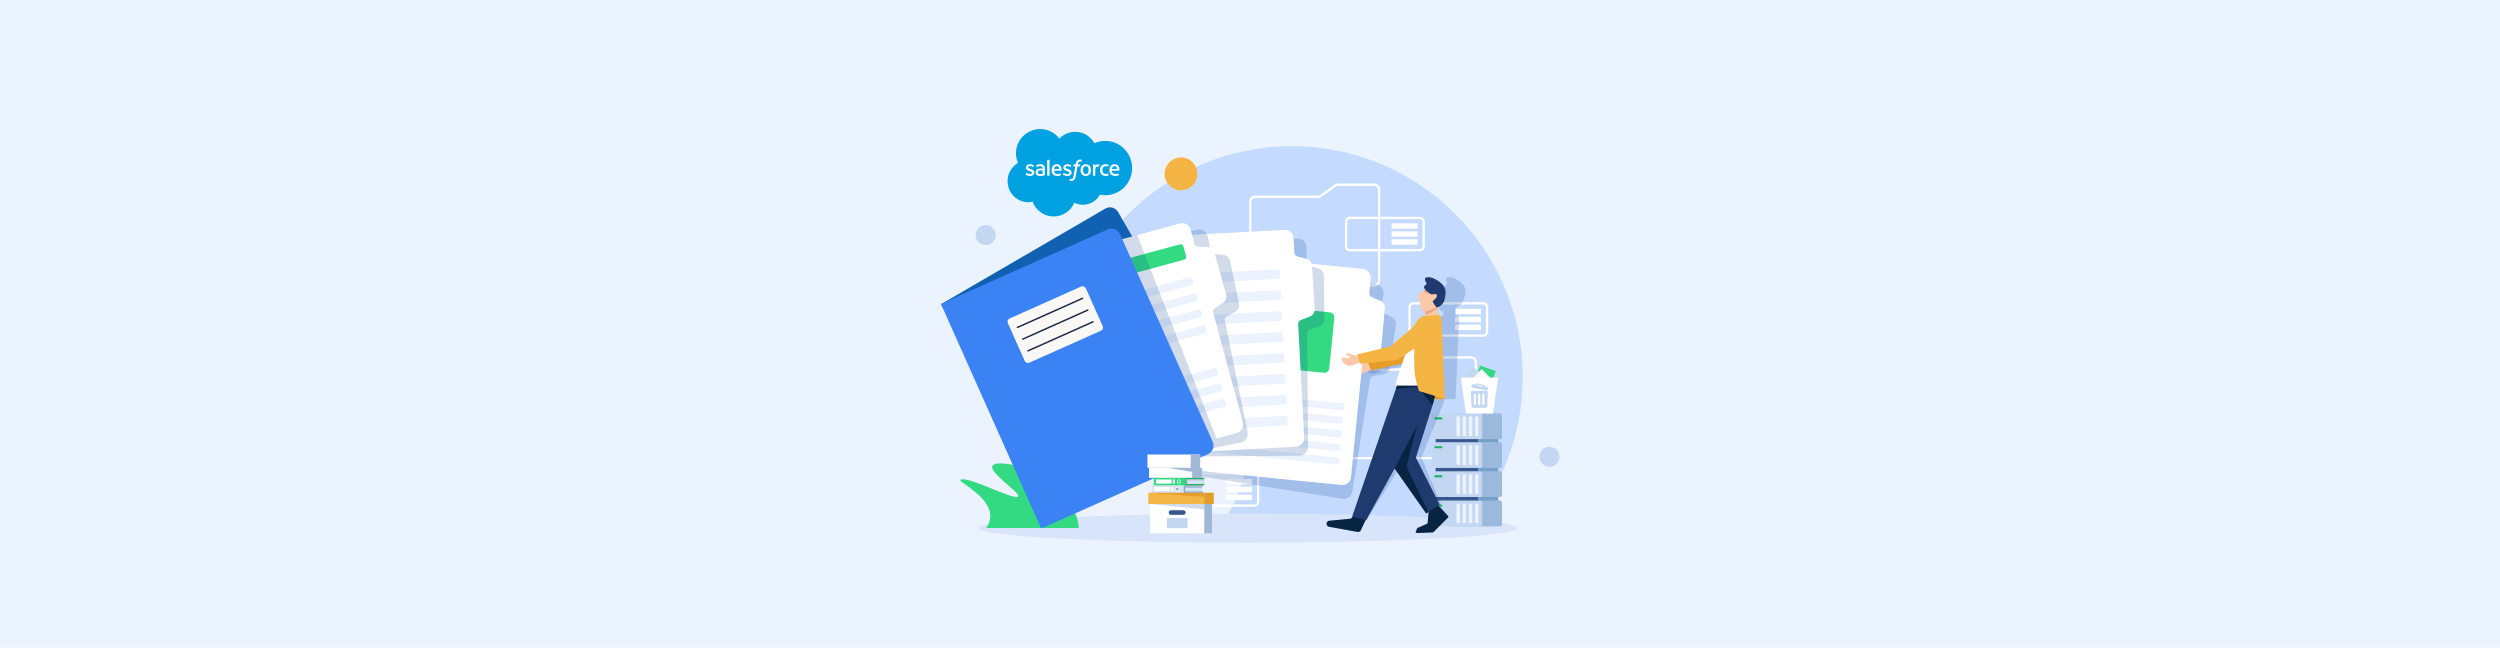 <svg width="4096" height="1061" viewBox="0 0 4096 1061" fill="none" xmlns="http://www.w3.org/2000/svg">
<rect width="4096" height="1061" fill="#EBF3FF"/>
<g clip-path="url(#clip0_39_45594)">
<path d="M2396.85 871.902C2457.74 804.748 2494.84 715.624 2494.84 617.839C2494.85 408.875 2325.45 239.482 2116.49 239.482C1907.54 239.482 1738.15 408.875 1738.15 617.832C1738.15 715.624 1775.24 804.748 1836.14 871.895H2396.85V871.902Z" fill="#C4DBFF"/>
<path d="M1989.82 871.902C2023.39 834.053 2043.79 784.256 2043.79 729.687C2043.79 611.265 1947.78 515.262 1829.36 515.262C1710.94 515.262 1614.93 611.258 1614.93 729.687C1614.93 784.256 1635.32 834.053 1668.9 871.902H1989.83H1989.82Z" fill="#ECF3FE"/>
<path d="M2044.32 889C2288.34 889 2486.16 878.378 2486.16 865.274C2486.16 852.171 2288.34 841.549 2044.32 841.549C1800.3 841.549 1602.49 852.171 1602.49 865.274C1602.49 878.378 1800.3 889 2044.32 889Z" fill="#D7E4F9"/>
<path d="M1751.16 818.121C1743.78 804.363 1715.45 772.069 1662.47 762.055C1653.8 760.418 1634.55 756.779 1627.58 761.617C1613.71 771.24 1675.59 808.77 1667.56 813.774C1659.02 819.089 1586.15 779.537 1573.78 785.959C1567.97 788.975 1624.03 813.515 1622.49 846.804C1622.14 854.326 1618.97 860.582 1615.95 865.056H1767.29C1767.29 865.056 1769.34 852.02 1751.17 818.115L1751.16 818.121Z" fill="#33DA82"/>
<path d="M2409.95 752.598H2215.04C2209.48 752.598 2204.97 748.078 2204.97 742.531V613.545C2204.97 607.991 2209.48 603.478 2215.04 603.478H2317.63C2318.91 603.478 2320.15 603.087 2321.21 602.338L2344.95 585.505C2346.66 584.292 2348.68 583.649 2350.78 583.649H2409.96C2415.51 583.649 2420.02 588.162 2420.02 593.716V742.531C2420.02 748.085 2415.51 752.598 2409.96 752.598H2409.95ZM2215.04 607.355C2211.63 607.355 2208.86 610.132 2208.86 613.538V742.524C2208.86 745.937 2211.63 748.708 2215.04 748.708H2409.95C2413.36 748.708 2416.13 745.931 2416.13 742.524V593.709C2416.13 590.296 2413.36 587.526 2409.95 587.526H2350.77C2349.48 587.526 2348.24 587.917 2347.19 588.666L2323.45 605.499C2321.74 606.712 2319.72 607.355 2317.62 607.355H2215.03H2215.04Z" fill="white"/>
<path d="M2458.12 719.488C2459.63 719.488 2460.85 717.533 2460.85 715.127V681.653C2460.85 679.247 2459.63 677.292 2458.12 677.292H2380.94C2379.44 677.292 2378.21 679.247 2378.21 681.653V715.127C2378.21 717.533 2379.43 719.488 2380.94 719.488H2384.5V724.485H2380.94C2379.44 724.485 2378.21 726.44 2378.21 728.846V762.32C2378.21 764.726 2379.43 766.681 2380.94 766.681H2384.5V772.089H2380.94C2379.44 772.089 2378.21 774.044 2378.21 776.449V809.924C2378.21 812.329 2379.43 814.284 2380.94 814.284H2384.51C2384.51 814.284 2384.51 814.324 2384.51 814.351V820.11H2380.95C2379.45 820.11 2378.22 822.065 2378.22 824.47V857.945C2378.22 860.35 2379.44 862.305 2380.95 862.305H2458.13C2459.63 862.305 2460.86 860.35 2460.86 857.945V824.47C2460.86 822.065 2459.64 820.11 2458.13 820.11H2454.57V814.351C2454.57 814.351 2454.57 814.311 2454.57 814.284H2458.14C2459.64 814.284 2460.87 812.329 2460.87 809.924V776.449C2460.87 774.044 2459.65 772.089 2458.14 772.089H2454.58V766.681H2458.14C2459.64 766.681 2460.87 764.726 2460.87 762.32V728.846C2460.87 726.44 2459.65 724.485 2458.14 724.485H2454.58V719.488H2458.14H2458.12Z" fill="#9BB9DD"/>
<path d="M2419.69 716.009H2354.58C2353.21 716.009 2352.1 717.118 2352.1 718.487V726.049C2352.1 727.418 2353.21 728.528 2354.58 728.528H2419.69C2421.05 728.528 2422.16 727.418 2422.16 726.049V718.487C2422.16 717.118 2421.05 716.009 2419.69 716.009Z" fill="#36588E"/>
<path d="M2425 677.292H2349.27C2347.36 677.292 2345.81 678.838 2345.81 680.745V716.035C2345.81 717.942 2347.36 719.488 2349.27 719.488H2425C2426.91 719.488 2428.45 717.942 2428.45 716.035V680.745C2428.45 678.838 2426.91 677.292 2425 677.292Z" fill="#C4D7F2"/>
<path d="M2421 682.21H2418.06C2417.31 682.21 2416.7 682.818 2416.7 683.568V713.219C2416.7 713.969 2417.31 714.577 2418.06 714.577H2421C2421.75 714.577 2422.36 713.969 2422.36 713.219V683.568C2422.36 682.818 2421.75 682.21 2421 682.21Z" fill="#ECF3FE"/>
<path d="M2410.85 682.21H2407.92C2407.17 682.21 2406.56 682.818 2406.56 683.568V713.219C2406.56 713.969 2407.17 714.577 2407.92 714.577H2410.85C2411.6 714.577 2412.21 713.969 2412.21 713.219V683.568C2412.21 682.818 2411.6 682.21 2410.85 682.21Z" fill="#ECF3FE"/>
<path d="M2397.77 682.21H2400.71C2401.45 682.21 2402.06 682.819 2402.06 683.568V713.219C2402.06 713.967 2401.45 714.577 2400.71 714.577H2397.77C2397.02 714.577 2396.41 713.967 2396.41 713.219V683.568C2396.41 682.819 2397.02 682.21 2397.77 682.21Z" fill="#ECF3FE"/>
<path d="M2390.56 682.21H2387.62C2386.87 682.21 2386.26 682.818 2386.26 683.568V713.219C2386.26 713.969 2386.87 714.577 2387.62 714.577H2390.56C2391.31 714.577 2391.92 713.969 2391.92 713.219V683.568C2391.92 682.818 2391.31 682.21 2390.56 682.21Z" fill="#ECF3FE"/>
<path d="M2361.9 683.794H2351.43C2350.66 683.794 2350.05 684.411 2350.05 685.172V685.901C2350.05 686.662 2350.66 687.28 2351.43 687.28H2361.9C2362.66 687.28 2363.28 686.662 2363.28 685.901V685.172C2363.28 684.411 2362.66 683.794 2361.9 683.794Z" fill="#1DB562"/>
<path d="M2419.69 811.216H2354.58C2353.21 811.216 2352.1 812.326 2352.1 813.694V821.256C2352.1 822.625 2353.21 823.735 2354.58 823.735H2419.69C2421.05 823.735 2422.16 822.625 2422.16 821.256V813.694C2422.16 812.326 2421.05 811.216 2419.69 811.216Z" fill="#36588E"/>
<path d="M2419.69 763.201H2354.58C2353.21 763.201 2352.1 764.311 2352.1 765.68V773.242C2352.1 774.611 2353.21 775.72 2354.58 775.72H2419.69C2421.05 775.72 2422.16 774.611 2422.16 773.242V765.68C2422.16 764.311 2421.05 763.201 2419.69 763.201Z" fill="#36588E"/>
<path d="M2425 724.485H2349.27C2347.36 724.485 2345.81 726.031 2345.81 727.938V763.228C2345.81 765.135 2347.36 766.681 2349.27 766.681H2425C2426.91 766.681 2428.45 765.135 2428.45 763.228V727.938C2428.45 726.031 2426.91 724.485 2425 724.485Z" fill="#C4D7F2"/>
<path d="M2421 729.402H2418.06C2417.31 729.402 2416.7 730.011 2416.7 730.761V760.411C2416.7 761.162 2417.31 761.77 2418.06 761.77H2421C2421.75 761.77 2422.36 761.162 2422.36 760.411V730.761C2422.36 730.011 2421.75 729.402 2421 729.402Z" fill="#ECF3FE"/>
<path d="M2410.85 729.402H2407.92C2407.17 729.402 2406.56 730.011 2406.56 730.761V760.411C2406.56 761.162 2407.17 761.77 2407.92 761.77H2410.85C2411.6 761.77 2412.21 761.162 2412.21 760.411V730.761C2412.21 730.011 2411.6 729.402 2410.85 729.402Z" fill="#ECF3FE"/>
<path d="M2400.71 729.402H2397.77C2397.02 729.402 2396.41 730.011 2396.41 730.761V760.411C2396.41 761.162 2397.02 761.77 2397.77 761.77H2400.71C2401.46 761.77 2402.06 761.162 2402.06 760.411V730.761C2402.06 730.011 2401.46 729.402 2400.71 729.402Z" fill="#ECF3FE"/>
<path d="M2390.56 729.402H2387.62C2386.87 729.402 2386.26 730.011 2386.26 730.761V760.411C2386.26 761.162 2386.87 761.77 2387.62 761.77H2390.56C2391.31 761.77 2391.92 761.162 2391.92 760.411V730.761C2391.92 730.011 2391.31 729.402 2390.56 729.402Z" fill="#ECF3FE"/>
<path d="M2361.9 730.986H2351.43C2350.66 730.986 2350.05 731.603 2350.05 732.365V733.094C2350.05 733.855 2350.66 734.472 2351.43 734.472H2361.9C2362.66 734.472 2363.28 733.855 2363.28 733.094V732.365C2363.28 731.603 2362.66 730.986 2361.9 730.986Z" fill="#1DB562"/>
<path d="M2425 772.089H2349.27C2347.36 772.089 2345.81 773.634 2345.81 775.541V810.831C2345.81 812.738 2347.36 814.284 2349.27 814.284H2425C2426.91 814.284 2428.45 812.738 2428.45 810.831V775.541C2428.45 773.634 2426.91 772.089 2425 772.089Z" fill="#C4D7F2"/>
<path d="M2421 777.006H2418.06C2417.31 777.006 2416.7 777.614 2416.7 778.365V808.015C2416.7 808.765 2417.31 809.373 2418.06 809.373H2421C2421.75 809.373 2422.36 808.765 2422.36 808.015V778.365C2422.36 777.614 2421.75 777.006 2421 777.006Z" fill="#ECF3FE"/>
<path d="M2410.85 777.006H2407.92C2407.17 777.006 2406.56 777.614 2406.56 778.365V808.015C2406.56 808.765 2407.17 809.373 2407.92 809.373H2410.85C2411.6 809.373 2412.21 808.765 2412.21 808.015V778.365C2412.21 777.614 2411.6 777.006 2410.85 777.006Z" fill="#ECF3FE"/>
<path d="M2397.77 777.006H2400.71C2401.45 777.006 2402.06 777.616 2402.06 778.365V808.015C2402.06 808.764 2401.45 809.373 2400.71 809.373H2397.77C2397.02 809.373 2396.41 808.764 2396.41 808.015V778.365C2396.41 777.616 2397.02 777.006 2397.77 777.006Z" fill="#ECF3FE"/>
<path d="M2390.56 777.006H2387.62C2386.87 777.006 2386.26 777.614 2386.26 778.365V808.015C2386.26 808.765 2386.87 809.373 2387.62 809.373H2390.56C2391.31 809.373 2391.92 808.765 2391.92 808.015V778.365C2391.92 777.614 2391.31 777.006 2390.56 777.006Z" fill="#ECF3FE"/>
<path d="M2361.9 778.596H2351.43C2350.66 778.596 2350.05 779.214 2350.05 779.975V780.704C2350.05 781.465 2350.66 782.082 2351.43 782.082H2361.9C2362.66 782.082 2363.28 781.465 2363.28 780.704V779.975C2363.28 779.214 2362.66 778.596 2361.9 778.596Z" fill="#1DB562"/>
<path d="M2425 820.103H2349.27C2347.36 820.103 2345.81 821.649 2345.81 823.556V858.846C2345.81 860.753 2347.36 862.299 2349.27 862.299H2425C2426.91 862.299 2428.45 860.753 2428.45 858.846V823.556C2428.45 821.649 2426.91 820.103 2425 820.103Z" fill="#C4D7F2"/>
<path d="M2418.06 825.021H2421C2421.75 825.021 2422.36 825.63 2422.36 826.379V856.029C2422.36 856.778 2421.75 857.388 2421 857.388H2418.06C2417.31 857.388 2416.7 856.778 2416.7 856.029V826.379C2416.7 825.63 2417.31 825.021 2418.06 825.021Z" fill="#ECF3FE"/>
<path d="M2407.92 825.021H2410.85C2411.6 825.021 2412.21 825.63 2412.21 826.379V856.029C2412.21 856.778 2411.6 857.388 2410.85 857.388H2407.92C2407.17 857.388 2406.56 856.778 2406.56 856.029V826.379C2406.56 825.63 2407.17 825.021 2407.92 825.021Z" fill="#ECF3FE"/>
<path d="M2397.77 825.021H2400.71C2401.45 825.021 2402.06 825.63 2402.06 826.379V856.029C2402.06 856.778 2401.45 857.388 2400.71 857.388H2397.77C2397.02 857.388 2396.41 856.778 2396.41 856.029V826.379C2396.41 825.63 2397.02 825.021 2397.77 825.021Z" fill="#ECF3FE"/>
<path d="M2387.62 825.021H2390.56C2391.31 825.021 2391.92 825.63 2391.92 826.379V856.029C2391.92 856.778 2391.31 857.388 2390.56 857.388H2387.62C2386.87 857.388 2386.26 856.778 2386.26 856.029V826.379C2386.26 825.63 2386.87 825.021 2387.62 825.021Z" fill="#ECF3FE"/>
<path d="M2361.9 826.604H2351.43C2350.66 826.604 2350.05 827.222 2350.05 827.983V828.712C2350.05 829.473 2350.66 830.09 2351.43 830.09H2361.9C2362.66 830.09 2363.28 829.473 2363.28 828.712V827.983C2363.28 827.222 2362.66 826.604 2361.9 826.604Z" fill="#1DB562"/>
<path d="M2454.56 766.681H2422.17V772.088H2454.56V766.681Z" fill="#77A0C9"/>
<path d="M2454.56 719.488H2422.17V724.485H2454.56V719.488Z" fill="#77A0C9"/>
<path d="M2454.56 814.284H2422.17V820.103H2454.56V814.284Z" fill="#77A0C9"/>
<path d="M2055.1 830.362H1940.6C1936.07 830.362 1932.39 826.677 1932.39 822.151V781.784C1932.39 777.258 1936.07 773.573 1940.6 773.573H2055.1C2059.63 773.573 2063.32 777.258 2063.32 781.784V822.151C2063.32 826.677 2059.63 830.362 2055.1 830.362ZM1940.6 777.45C1938.21 777.45 1936.27 779.392 1936.27 781.778V822.144C1936.27 824.53 1938.21 826.472 1940.6 826.472H2055.1C2057.49 826.472 2059.43 824.53 2059.43 822.144V781.778C2059.43 779.392 2057.49 777.45 2055.1 777.45H1940.6Z" fill="white"/>
<path d="M2008.85 784.488V793.442H2051.41V784.488H2008.85Z" fill="white"/>
<path d="M2008.85 797.497V806.451H2051.41V797.497H2008.85Z" fill="white"/>
<path d="M2008.85 810.5V819.453H2051.41V810.5H2008.85Z" fill="white"/>
<path d="M2326.23 411.844H2211.72C2207.2 411.844 2203.51 408.159 2203.51 403.633V363.266C2203.51 358.74 2207.2 355.055 2211.72 355.055H2326.23C2330.75 355.055 2334.44 358.74 2334.44 363.266V403.633C2334.44 408.159 2330.75 411.844 2326.23 411.844ZM2211.72 358.932C2209.34 358.932 2207.4 360.874 2207.4 363.26V403.626C2207.4 406.012 2209.34 407.954 2211.72 407.954H2326.23C2328.61 407.954 2330.56 406.012 2330.56 403.626V363.26C2330.56 360.874 2328.61 358.932 2326.23 358.932H2211.72Z" fill="white"/>
<path d="M2279.98 365.963V374.917H2322.54V365.963H2279.98Z" fill="white"/>
<path d="M2279.98 378.966V387.92H2322.54V378.966H2279.98Z" fill="white"/>
<path d="M2279.97 391.976V400.929H2322.53V391.976H2279.97Z" fill="white"/>
<path d="M2430.14 551.752H2315.64C2311.11 551.752 2307.43 548.067 2307.43 543.541V503.174C2307.43 498.648 2311.11 494.963 2315.64 494.963H2430.14C2434.67 494.963 2438.35 498.648 2438.35 503.174V543.541C2438.35 548.067 2434.67 551.752 2430.14 551.752ZM2315.64 498.84C2313.25 498.84 2311.31 500.782 2311.31 503.168V543.534C2311.31 545.92 2313.25 547.862 2315.64 547.862H2430.14C2432.53 547.862 2434.47 545.92 2434.47 543.534V503.168C2434.47 500.782 2432.53 498.84 2430.14 498.84H2315.64Z" fill="white"/>
<path d="M2383.89 505.878V514.832H2426.45V505.878H2383.89Z" fill="white"/>
<path d="M2383.89 518.881V527.834H2426.45V518.881H2383.89Z" fill="white"/>
<path d="M2383.89 531.884V540.837H2426.45V531.884H2383.89Z" fill="white"/>
<path d="M2251.46 469.601H2056.55C2051 469.601 2046.48 465.081 2046.48 459.534V330.547C2046.48 324.994 2051 320.481 2056.55 320.481H2159.14C2160.42 320.481 2161.66 320.09 2162.72 319.341L2186.46 302.507C2188.17 301.295 2190.19 300.652 2192.29 300.652H2251.47C2257.02 300.652 2261.53 305.165 2261.53 310.719V459.534C2261.53 465.087 2257.02 469.601 2251.47 469.601H2251.46ZM2056.55 324.358C2053.14 324.358 2050.37 327.134 2050.37 330.541V459.527C2050.37 462.94 2053.14 465.71 2056.55 465.71H2251.46C2254.87 465.71 2257.64 462.934 2257.64 459.527V310.719C2257.64 307.306 2254.87 304.535 2251.46 304.535H2192.28C2190.99 304.535 2189.76 304.926 2188.7 305.675L2164.96 322.509C2163.25 323.721 2161.23 324.364 2159.13 324.364H2056.54L2056.55 324.358Z" fill="white"/>
<g style="mix-blend-mode:multiply" opacity="0.18">
<path d="M2373.29 845.32L2364.28 834.663L2358.72 828.082L2361.19 826.531L2328.89 749.768L2363.61 663.991L2366.95 654.209L2384.74 653.686L2390.54 522.102C2390.54 520.001 2389.96 518.324 2388.33 517.217C2388.14 517.085 2387.93 516.979 2387.72 516.866L2387.56 516.793C2386.87 516.382 2386.1 516.117 2385.29 515.998L2385.72 504.646L2386.02 503.373C2387.52 502.956 2389.8 501.703 2392.02 499.814C2394.6 497.634 2397.09 494.612 2398.17 491.146C2400.44 483.843 2403.42 474.478 2397.9 467.334C2392.38 460.19 2381.03 452.926 2372.78 454.272C2364.53 455.617 2372.4 465.121 2371.02 465.571C2369.83 465.962 2366.48 468.666 2366.22 470.648C2366.18 470.946 2366.22 471.237 2366.34 471.489C2366.63 472.092 2367.05 472.954 2367.76 473.994C2366.87 474.73 2365.78 475.645 2364.6 476.619C2360.59 479.959 2355.46 483.697 2354.22 484.446C2352.04 485.764 2358.34 491.603 2358.11 492.836C2357.89 493.969 2354.3 510.405 2365.71 510.027L2363.49 517.536L2362.54 517.608C2362.01 517.695 2361.49 517.807 2360.96 517.953C2357.6 518.868 2354.55 520.869 2352.32 523.639L2341.98 536.456L2303.28 567.386L2247.62 580.687L2247.88 582.019C2246.68 582.304 2245.8 582.496 2245.34 582.556C2243.5 582.754 2236.6 579.606 2232.35 578.732C2230.47 578.347 2229.11 578.407 2228.92 579.381C2228.7 580.369 2229.21 580.945 2230 581.383C2231.77 582.37 2234.91 582.701 2234.37 585.399C2233.75 588.441 2230.36 586.631 2226.28 586.114C2225.13 585.962 2223.91 585.922 2222.67 586.114C2220.68 586.439 2220.57 588.202 2221.51 590.336C2223.18 594.147 2228.17 599.15 2231.83 599.389C2235.68 599.627 2242.71 597.162 2246.89 595.525C2248.67 595.996 2250.67 596.4 2250.49 598.574C2250.23 601.635 2246.62 600.257 2242.46 600.23C2241.29 600.217 2240.06 600.317 2238.84 600.655C2236.88 601.205 2236.97 602.954 2238.17 604.936C2240.3 608.488 2245.9 612.822 2249.6 612.63C2255.11 612.325 2266.4 605.923 2267.41 605.353L2267.95 607.037L2319.72 595.591L2305.92 628.728C2305.31 630.206 2306.3 631.723 2307.85 631.71H2308.21L2306.01 636.839L2216.29 846.075L2217.03 846.294L2213.98 849.714L2178.08 853.173C2175.71 853.398 2173.71 855.287 2173.33 857.64L2173.28 857.951C2172.89 860.423 2174.41 862.63 2176.81 863.068L2223 871.497C2225.13 871.888 2227.37 870.768 2228.48 868.78L2235.22 856.593L2237.58 852.311L2238.45 852.563L2292.5 767.562L2337.73 841.211L2342.14 838.454L2338.95 856.606C2338.83 857.282 2338.36 857.865 2337.73 858.143L2321.94 864.956C2321.47 865.155 2321.09 865.526 2320.88 865.977L2318.58 870.762C2317.98 872.014 2318.82 873.366 2320.17 873.313L2346.1 872.293C2346.58 872.273 2347.04 872.074 2347.4 871.743L2373.02 847.898C2373.79 847.182 2373.91 846.042 2373.28 845.313L2373.29 845.32Z" fill="#003889"/>
</g>
<g style="mix-blend-mode:multiply" opacity="0.18">
<path d="M2280.29 519.636L2266.77 513.042C2264.09 511.73 2262.57 508.821 2263.04 505.872L2266.79 482.159C2268.02 474.399 2262.72 467.109 2254.95 465.876L2014.6 427.862C2006.08 426.517 1998.08 432.329 1996.72 440.858L1946.03 761.366C1944.69 769.888 1950.5 777.894 1959.03 779.246L2199.38 817.26C2207.14 818.486 2214.43 813.191 2215.66 805.424L2244.75 621.491C2245.22 618.575 2247.5 616.295 2250.42 615.838L2266.17 613.372C2271.44 612.55 2275.56 608.402 2276.35 603.133L2287 532.414C2287.8 527.145 2285.08 521.969 2280.29 519.63V519.636Z" fill="#003889"/>
</g>
<path d="M2216.56 604.956C2219 608.508 2224.96 612.842 2228.64 612.65C2234.39 612.332 2245.89 605.327 2245.89 605.327L2246.12 605.267L2247.59 604.943L2251.17 604.167C2250.2 600.9 2248.23 594.677 2247.2 591.41C2246.74 591.582 2246.29 591.748 2245.86 591.907C2245.77 591.933 2245.68 591.973 2245.59 592.006C2242.09 593.285 2239.55 594.293 2238.64 594.511C2236.86 594.922 2229.36 592.636 2224.97 592.271C2223.02 592.112 2221.68 592.331 2221.69 593.312C2221.69 594.306 2222.31 594.809 2223.18 595.154C2225.13 595.923 2228.32 595.876 2228.33 598.594C2228.33 601.655 2224.6 600.277 2220.43 600.25C2219.26 600.237 2218.04 600.337 2216.85 600.675C2214.94 601.225 2215.18 602.974 2216.56 604.956Z" fill="#FDC8AA"/>
<path d="M2293.11 572.814L2321.64 541.818L2325.81 577.141L2307.29 593.358L2246.5 607.057L2240.53 592.41L2293.11 572.814Z" fill="#E59D29"/>
<path d="M2262.38 576.386L2268.93 505.169C2269.42 499.861 2266.41 494.857 2261.49 492.796L2247.61 486.99C2244.85 485.837 2243.18 483.021 2243.47 480.052L2245.84 456.16C2246.62 448.34 2240.91 441.368 2233.08 440.593L1990.94 416.536C1982.35 415.681 1974.7 421.957 1973.84 430.546L1941.77 753.446C1940.91 762.035 1947.19 769.689 1955.78 770.544L2197.92 794.601C2205.74 795.377 2212.71 789.671 2213.49 781.844L2231.9 596.539C2232.19 593.603 2234.34 591.191 2237.23 590.568L2252.81 587.201C2258.02 586.075 2261.9 581.701 2262.38 576.392V576.386Z" fill="white"/>
<path d="M2102.84 484.492L1996.86 473.961C1993.7 473.65 1991.4 470.833 1991.71 467.672L1992.73 457.479C1993.04 454.318 1995.86 452.018 1999.02 452.33L2104.99 462.861C2108.15 463.172 2110.45 465.989 2110.14 469.15L2109.13 479.343C2108.82 482.504 2106 484.803 2102.84 484.492Z" fill="#ECF3FE"/>
<path d="M2071.1 637.144L1978.68 627.965C1977.1 627.806 1975.95 626.401 1976.11 624.824L1976.68 619.005C1976.84 617.428 1978.25 616.275 1979.83 616.434L2072.24 625.613C2073.82 625.772 2074.97 627.177 2074.81 628.754L2074.24 634.573C2074.08 636.15 2072.67 637.303 2071.1 637.144Z" fill="#ECF3FE"/>
<path d="M2198.76 672.295L2010.23 653.567C2008.48 653.394 2007.2 651.83 2007.37 650.081L2007.89 644.891C2008.06 643.142 2009.63 641.863 2011.38 642.035L2199.91 660.764C2201.66 660.936 2202.94 662.5 2202.76 664.25L2202.25 669.439C2202.08 671.188 2200.51 672.467 2198.76 672.295Z" fill="#ECF3FE"/>
<path d="M2196.29 694.516L1974.83 672.514C1972.93 672.328 1971.55 670.638 1971.74 668.743L1972.2 664.071C1972.39 662.175 1974.08 660.79 1975.97 660.982L2197.44 682.985C2199.33 683.17 2200.72 684.86 2200.52 686.756L2200.06 691.428C2199.87 693.323 2198.18 694.709 2196.29 694.516Z" fill="#ECF3FE"/>
<path d="M2195.25 705.201L1973.79 683.213C1971.89 683.025 1970.21 684.407 1970.02 686.301L1969.55 690.977C1969.37 692.871 1970.75 694.559 1972.64 694.747L2194.11 716.735C2196 716.923 2197.69 715.54 2197.88 713.646L2198.34 708.971C2198.53 707.077 2197.15 705.389 2195.25 705.201Z" fill="#ECF3FE"/>
<path d="M2191.87 739.012L1970.41 717.009C1968.51 716.824 1967.13 715.134 1967.32 713.238L1967.78 708.566C1967.97 706.671 1969.66 705.286 1971.55 705.478L2193.02 727.48C2194.91 727.666 2196.3 729.356 2196.1 731.251L2195.64 735.924C2195.45 737.819 2193.76 739.204 2191.87 739.012Z" fill="#ECF3FE"/>
<path d="M1969.37 727.71L2190.83 749.698C2192.73 749.886 2194.11 751.575 2193.92 753.468L2193.46 758.137C2193.27 760.03 2191.58 761.414 2189.69 761.226L1968.23 739.238C1966.34 739.05 1964.95 737.361 1965.14 735.468L1965.6 730.799C1965.79 728.906 1967.48 727.522 1969.37 727.71Z" fill="#ECF3FE"/>
<path d="M2169.14 610.688L2024.44 596.314C2020.03 595.876 2016.81 591.946 2017.25 587.539L2025.49 504.632C2025.92 500.225 2029.85 497.004 2034.26 497.442L2178.96 511.816C2183.37 512.254 2186.59 516.184 2186.15 520.591L2177.91 603.498C2177.48 607.905 2173.55 611.126 2169.14 610.688Z" fill="#33DA82"/>
<path d="M2177.46 863.074L2224.37 871.504C2226.53 871.895 2228.68 870.775 2229.61 868.787L2235.3 856.599L2239.13 848.395L2217.84 844.299L2213.47 849.72L2177.87 853.18C2175.52 853.405 2173.68 855.294 2173.51 857.646L2173.49 857.958C2173.31 860.43 2175.02 862.637 2177.46 863.074Z" fill="#072542"/>
<path d="M2321.69 873.326L2347.52 872.306C2347.99 872.286 2348.44 872.087 2348.78 871.756L2372.35 847.911C2373.05 847.195 2373.07 846.055 2372.39 845.326L2362.45 834.67L2355.44 827.134C2354.79 826.439 2353.73 826.339 2352.96 826.902L2341.58 835.253C2341.15 835.571 2340.87 836.061 2340.82 836.592L2339.04 856.619C2338.98 857.295 2338.56 857.878 2337.95 858.157L2322.74 864.976C2322.3 865.175 2321.95 865.546 2321.77 865.997L2319.89 870.782C2319.4 872.034 2320.35 873.386 2321.7 873.333L2321.69 873.326Z" fill="#072542"/>
<path d="M2367.31 653.692L2321.8 655.038L2352.98 627.786L2367.31 653.692Z" fill="#E59D29"/>
<path d="M2215.47 846.088L2238.18 852.577L2284.9 767.575L2336.49 841.224L2358.66 826.538L2319.75 749.774L2347.07 663.998L2350.96 648.755L2337.37 641.75L2335.55 639.901L2326.97 631.173L2323.21 627.336L2319.37 623.446L2292.04 622.551L2291.15 625.136L2287.14 636.859L2215.47 846.088Z" fill="#1F3A6F"/>
<path d="M2326.62 639.033L2347.07 663.998L2350.96 648.755L2337.37 641.75L2335.55 639.901L2326.62 639.033Z" fill="#072542"/>
<path d="M2287.14 636.859C2297.24 636.004 2323.17 633.831 2324.91 633.784L2326.98 631.173L2329.66 627.78L2323.21 627.336L2291.16 625.129L2287.14 636.853V636.859Z" fill="#072542"/>
<path d="M2198.63 590.356C2200.63 594.166 2206.05 599.17 2209.73 599.409C2215.47 599.766 2227.72 594.153 2227.72 594.153L2227.95 594.12L2229.46 593.974L2233.1 593.623C2232.52 590.27 2231.29 583.854 2230.66 580.488C2230.18 580.6 2229.72 580.713 2229.27 580.826C2229.17 580.846 2229.08 580.872 2228.99 580.892C2225.37 581.754 2222.73 582.449 2221.8 582.569C2219.98 582.768 2212.79 579.62 2208.47 578.745C2206.55 578.36 2205.2 578.42 2205.1 579.394C2204.97 580.382 2205.53 580.958 2206.36 581.396C2208.21 582.383 2211.38 582.715 2211.07 585.412C2210.7 588.454 2207.16 586.645 2203.04 586.128C2201.88 585.975 2200.65 585.935 2199.43 586.128C2197.47 586.452 2197.5 588.215 2198.63 590.349V590.356Z" fill="#FDC8AA"/>
<path d="M2336.36 507.846L2333.45 521.704L2356.22 520.73L2355.44 504.659L2356.22 499.476L2336.36 507.846Z" fill="#FDC8AA"/>
<path d="M2336.36 507.846L2334.8 515.236C2340.78 515.713 2351.64 507.31 2355.44 504.659L2356.22 499.476L2336.35 507.853L2336.36 507.846Z" fill="#EFA37D"/>
<path d="M2360.35 497.912C2358.73 499.847 2356.59 501.683 2353.95 503.366C2353.25 503.817 2352.51 504.248 2351.73 504.672C2348.34 506.534 2344.26 508.165 2339.52 509.464C2324.07 513.698 2326.69 494.095 2326.81 492.856C2326.93 491.623 2320.13 485.784 2322.2 484.466C2323.37 483.723 2328.18 479.979 2331.9 476.639C2333 475.658 2334.01 474.75 2334.83 474.014C2335.85 473.1 2336.59 472.457 2336.81 472.324C2340.72 469.978 2347.26 471.933 2352.97 475.492C2359.31 479.435 2364.62 485.36 2364.16 489.575C2363.85 492.451 2362.58 495.281 2360.35 497.925V497.912Z" fill="#FDC8AA"/>
<path d="M2347.93 481.304C2346.79 481.649 2345.63 481.788 2344.49 481.768C2339.49 481.689 2334.61 478.647 2331.91 476.632C2333 475.651 2334.02 474.743 2334.84 474.008C2334.04 472.967 2333.55 472.106 2333.2 471.502C2333.05 471.251 2333 470.959 2333.01 470.661C2335.43 470.19 2337.64 469.793 2338.04 469.693C2338.98 469.461 2349.36 470.575 2350.63 470.813C2351.29 470.939 2352.86 473.086 2352.98 475.485C2353.09 477.679 2352 480.071 2347.93 481.311L2347.93 481.304Z" fill="#EFA37D"/>
<path d="M2366.72 491.159C2365.94 494.625 2363.71 497.64 2361.33 499.827C2358.7 502.24 2355.87 503.645 2354.57 503.545C2354.38 503.532 2354.17 503.466 2353.95 503.366C2352.03 502.432 2349.36 498.237 2348.11 495.632C2347.7 494.791 2347.44 494.121 2347.4 493.77C2347.37 493.525 2347.49 493.273 2347.72 493.001C2347.81 492.902 2347.91 492.796 2348.03 492.683C2349.57 491.232 2353.47 489.171 2354.21 484.923C2355.15 479.515 2346.12 482.643 2346.12 482.643C2345.55 482.351 2345.01 482.066 2344.49 481.775C2339.24 478.879 2336.43 476.089 2334.83 474.014C2334.04 472.974 2333.54 472.112 2333.19 471.509C2333.05 471.257 2332.99 470.966 2333 470.667C2333.09 468.686 2336.21 465.982 2337.37 465.591C2338.71 465.14 2330.01 455.637 2338.15 454.292C2346.29 452.946 2358.26 460.21 2364.39 467.354C2370.53 474.498 2368.36 483.862 2366.72 491.166V491.159Z" fill="#1F3A6F"/>
<path d="M2303.63 576.372L2286.35 628.747C2285.87 630.225 2286.98 631.743 2288.54 631.73H2331.13L2322.45 608.389L2317.64 568.214L2303.64 576.379L2303.63 576.372Z" fill="white"/>
<path d="M2322.21 696.524L2304.37 764.328L2340.09 838.838L2337.03 840.866L2284.9 766.926L2322.21 696.524Z" fill="#072542"/>
<path d="M2331.83 517.966C2328.54 518.881 2325.67 520.882 2323.68 523.652L2314.45 536.469L2278.41 567.399L2223.91 580.7L2228.12 595.949L2290.09 589.461L2317.02 570.971L2317.11 597.778C2317.16 610.019 2319.05 622.173 2322.74 633.844L2324.9 640.683L2367.3 653.706L2361.75 522.121C2361.57 520.021 2360.84 518.344 2359.13 517.237C2358.92 517.105 2358.7 516.999 2358.48 516.886L2358.32 516.813C2357.05 516.097 2355.57 515.812 2354.13 515.998C2353.97 516.018 2353.81 516.038 2353.65 516.051L2333.37 517.628C2332.85 517.714 2332.33 517.827 2331.82 517.973L2331.83 517.966Z" fill="#F4B545"/>
<g style="mix-blend-mode:multiply" opacity="0.18">
<path d="M2169.98 522.95L2168.97 451.442C2168.9 446.113 2165.37 441.448 2160.26 439.924L2145.85 435.616C2142.99 434.761 2141.02 432.137 2141 429.148L2140.84 405.137C2140.79 397.277 2134.37 390.948 2126.51 391.001L1883.18 392.631C1874.55 392.691 1867.6 399.736 1867.66 408.365L1869.83 732.848C1869.89 741.477 1876.94 748.429 1885.57 748.369L2128.9 746.739C2136.76 746.686 2143.09 740.271 2143.03 732.411L2141.78 546.198C2141.76 543.249 2143.65 540.625 2146.45 539.697L2161.59 534.7C2166.65 533.03 2170.04 528.272 2169.97 522.943L2169.98 522.95Z" fill="#003889"/>
</g>
<path d="M2153.98 506.455L2149.65 435.073C2149.32 429.751 2145.59 425.258 2140.42 423.972L2125.82 420.34C2122.92 419.618 2120.83 417.093 2120.67 414.104L2119.4 390.127C2118.98 382.28 2112.27 376.256 2104.42 376.673L1861.43 389.636C1852.81 390.093 1846.2 397.456 1846.66 406.072L1863.95 730.105C1864.41 738.727 1871.77 745.341 1880.39 744.877L2123.38 731.914C2131.23 731.497 2137.26 724.79 2136.84 716.943L2126.92 530.989C2126.76 528.04 2128.52 525.329 2131.28 524.275L2146.18 518.583C2151.15 516.681 2154.32 511.77 2154 506.448L2153.98 506.455Z" fill="white"/>
<path d="M1969.73 413.39L1877.94 418.281C1876.09 418.379 1874.68 419.955 1874.77 421.801L1875.25 430.814C1875.35 432.66 1876.93 434.077 1878.77 433.978L1970.57 429.087C1972.42 428.989 1973.83 427.413 1973.73 425.567L1973.25 416.554C1973.16 414.708 1971.58 413.291 1969.73 413.39Z" fill="#ECF3FE"/>
<path d="M2093.99 456.883L1915.71 466.393C1913.88 466.492 1912.32 465.087 1912.22 463.258L1911.74 454.179C1911.64 452.35 1913.04 450.792 1914.87 450.693L2093.16 441.183C2094.99 441.084 2096.54 442.489 2096.64 444.318L2097.13 453.397C2097.23 455.226 2095.82 456.784 2093.99 456.883Z" fill="#ECF3FE"/>
<path d="M2094.68 475.555L1881.86 486.894C1879.87 487 1878.34 488.701 1878.45 490.693L1878.9 499.177C1879.01 501.169 1880.71 502.698 1882.7 502.592L2095.51 491.252C2097.51 491.146 2099.04 489.445 2098.93 487.453L2098.48 478.969C2098.37 476.977 2096.67 475.449 2094.68 475.555Z" fill="#ECF3FE"/>
<path d="M2096.5 509.871L1883.68 521.21C1881.69 521.316 1880.16 523.017 1880.27 525.009L1880.72 533.493C1880.83 535.485 1882.53 537.014 1884.52 536.908L2097.34 525.568C2099.33 525.462 2100.86 523.761 2100.75 521.769L2100.3 513.285C2100.19 511.293 2098.49 509.764 2096.5 509.871Z" fill="#ECF3FE"/>
<path d="M2098.33 544.193L1885.53 555.532C1883.53 555.638 1882 557.342 1882.11 559.338L1882.56 567.808C1882.67 569.804 1884.37 571.336 1886.36 571.229L2099.17 559.89C2101.16 559.784 2102.69 558.08 2102.59 556.085L2102.14 547.614C2102.03 545.618 2100.33 544.087 2098.33 544.193Z" fill="#ECF3FE"/>
<path d="M2100.16 578.508L1887.35 589.848C1885.35 589.954 1883.83 591.655 1883.93 593.647L1884.38 602.131C1884.49 604.123 1886.19 605.652 1888.18 605.545L2101 594.206C2102.99 594.1 2104.52 592.399 2104.41 590.407L2103.96 581.923C2103.85 579.931 2102.15 578.402 2100.16 578.508Z" fill="#ECF3FE"/>
<path d="M2101.99 612.818L1889.18 624.157C1887.18 624.263 1885.65 625.964 1885.76 627.956L1886.21 636.44C1886.32 638.432 1888.02 639.961 1890.01 639.855L2102.83 628.515C2104.82 628.409 2106.35 626.708 2106.24 624.716L2105.79 616.232C2105.68 614.24 2103.98 612.711 2101.99 612.818Z" fill="#ECF3FE"/>
<path d="M2103.81 647.133L1891 658.473C1889.01 658.579 1887.48 660.28 1887.58 662.272L1888.04 670.756C1888.14 672.748 1889.84 674.277 1891.83 674.17L2104.65 662.831C2106.64 662.725 2108.17 661.024 2108.06 659.032L2107.61 650.548C2107.51 648.556 2105.81 647.027 2103.81 647.133Z" fill="#ECF3FE"/>
<path d="M2105.64 681.449L1892.84 692.788C1890.85 692.894 1889.31 694.598 1889.42 696.594L1889.87 705.065C1889.98 707.06 1891.68 708.592 1893.68 708.486L2106.48 697.147C2108.48 697.04 2110.01 695.336 2109.9 693.341L2109.45 684.87C2109.34 682.874 2107.64 681.343 2105.64 681.449Z" fill="#ECF3FE"/>
<path d="M2012.54 690.825L1744.53 846.738C1743.89 847.102 1743.08 846.89 1742.71 846.254L1542.5 499.47C1542.13 498.833 1542.34 498.018 1542.98 497.654L1810.99 341.734C1818.28 337.526 1827.6 340.024 1831.81 347.314L2018.11 670.009C2022.32 677.299 2019.82 686.617 2012.53 690.825H2012.54Z" fill="#1061B2"/>
<g style="mix-blend-mode:multiply" opacity="0.18">
<path d="M2044.04 708.076L2006.91 525.594C2006.32 522.705 2007.67 519.762 2010.24 518.318L2024.14 510.497C2028.78 507.886 2031.19 502.558 2030.09 497.342L2015.31 427.372C2014.21 422.156 2009.85 418.259 2004.55 417.749L1989.58 416.298C1986.61 416.013 1984.17 413.812 1983.58 410.89L1978.79 387.363C1977.23 379.662 1969.71 374.685 1962.01 376.256L1723.55 424.767C1715.1 426.49 1709.64 434.741 1711.35 443.198L1776.04 761.173C1777.76 769.63 1786.01 775.091 1794.47 773.374L2032.92 724.863C2040.62 723.299 2045.6 715.783 2044.03 708.076H2044.04Z" fill="#003889"/>
</g>
<path d="M2026.42 709.428L1993.15 718.467L1791.6 773.208C1783.27 775.475 1774.68 770.551 1772.42 762.22L1687.36 449.082C1686.15 444.616 1687 440.083 1689.32 436.491C1691.34 433.369 1694.48 430.957 1698.34 429.897L1724.36 422.832L1863.19 385.123L1933.18 366.116C1940.77 364.061 1948.58 368.541 1950.64 376.123L1956.94 399.292C1957.72 402.175 1960.29 404.209 1963.28 404.302L1978.31 404.786C1983.64 404.958 1988.23 408.57 1989.67 413.7L2008.92 482.57C2010.36 487.7 2008.29 493.174 2003.82 496.076L1990.46 504.778C1987.98 506.382 1986.84 509.404 1987.61 512.254L2036.42 691.958C2038.48 699.546 2034 707.367 2026.42 709.428H2026.42Z" fill="white"/>
<path d="M1939.81 425.509L1725.75 483.65C1723.13 484.359 1720.43 482.815 1719.72 480.197L1715.46 464.504C1714.75 461.886 1716.3 459.189 1718.91 458.48L1932.97 400.339C1935.59 399.63 1938.29 401.174 1939 403.792L1943.26 419.485C1943.97 422.103 1942.42 424.8 1939.81 425.509Z" fill="#33DA82"/>
<path d="M1853.24 463.16L1729.61 496.748C1726.85 497.499 1725.21 500.35 1725.97 503.116L1757.27 618.348C1758.03 621.114 1760.88 622.747 1763.64 621.995L1887.26 588.408C1890.03 587.656 1891.66 584.805 1890.91 582.039L1859.6 466.807C1858.85 464.041 1856 462.408 1853.24 463.16Z" fill="#ECF3FE"/>
<path d="M1861.46 610.859L1764.94 637.083C1763.62 637.443 1762.84 638.808 1763.2 640.133L1765.37 648.121C1765.73 649.445 1767.09 650.227 1768.42 649.867L1864.93 623.644C1866.26 623.284 1867.04 621.918 1866.68 620.594L1864.51 612.606C1864.15 611.281 1862.79 610.499 1861.46 610.859Z" fill="#ECF3FE"/>
<path d="M1949.55 454.151L1872.87 474.985C1871.26 475.424 1870.31 477.088 1870.74 478.702L1872.63 485.641C1873.07 487.255 1874.73 488.208 1876.35 487.769L1953.03 466.936C1954.64 466.497 1955.59 464.833 1955.16 463.219L1953.27 456.28C1952.83 454.666 1951.17 453.713 1949.55 454.151Z" fill="#ECF3FE"/>
<path d="M1956.71 480.517L1880.03 501.351C1878.42 501.789 1877.47 503.453 1877.91 505.067L1879.79 512.007C1880.23 513.621 1881.89 514.574 1883.51 514.135L1960.19 493.301C1961.8 492.863 1962.75 491.199 1962.32 489.585L1960.43 482.646C1959.99 481.031 1958.33 480.078 1956.71 480.517Z" fill="#ECF3FE"/>
<path d="M1963.87 506.884L1887.19 527.718C1885.58 528.157 1884.63 529.821 1885.07 531.435L1886.95 538.374C1887.39 539.988 1889.05 540.941 1890.67 540.503L1967.35 519.669C1968.96 519.23 1969.92 517.566 1969.48 515.952L1967.59 509.013C1967.15 507.399 1965.49 506.446 1963.87 506.884Z" fill="#ECF3FE"/>
<path d="M1971.04 533.257L1894.36 554.09C1892.75 554.529 1891.79 556.193 1892.23 557.807L1894.12 564.746C1894.56 566.36 1896.22 567.313 1897.83 566.875L1974.51 546.041C1976.13 545.603 1977.08 543.938 1976.64 542.324L1974.76 535.385C1974.32 533.771 1972.66 532.818 1971.04 533.257Z" fill="#ECF3FE"/>
<path d="M1989.34 603.134L1772.94 661.93C1770.97 662.465 1769.81 664.493 1770.34 666.461L1771.88 672.12C1772.41 674.088 1774.44 675.249 1776.41 674.715L1992.82 615.918C1994.78 615.384 1995.94 613.355 1995.41 611.388L1993.87 605.728C1993.34 603.761 1991.31 602.599 1989.34 603.134Z" fill="#ECF3FE"/>
<path d="M1996.19 628.301L1779.78 687.098C1777.81 687.632 1776.65 689.661 1777.19 691.628L1778.72 697.288C1779.26 699.255 1781.29 700.417 1783.25 699.882L1999.66 641.086C2001.63 640.551 2002.79 638.523 2002.25 636.555L2000.72 630.896C2000.18 628.928 1998.15 627.767 1996.19 628.301Z" fill="#ECF3FE"/>
<path d="M2003.02 653.482L1786.62 712.278C1784.65 712.813 1783.49 714.841 1784.02 716.808L1785.56 722.468C1786.1 724.436 1788.12 725.597 1790.09 725.063L2006.5 666.266C2008.47 665.731 2009.63 663.703 2009.09 661.736L2007.55 656.076C2007.02 654.109 2004.99 652.947 2003.02 653.482Z" fill="#ECF3FE"/>
<path d="M1974.04 703.854L1837.03 741.066C1835.93 741.364 1834.79 740.715 1834.49 739.608C1834.19 738.508 1834.84 737.368 1835.95 737.07L1972.96 699.858C1974.06 699.56 1975.2 700.209 1975.5 701.316C1975.8 702.416 1975.15 703.556 1974.04 703.854Z" fill="#ECF3FE"/>
<g style="mix-blend-mode:multiply" opacity="0.18">
<path d="M1993.15 718.467L1791.6 773.208C1783.27 775.475 1774.68 770.551 1772.42 762.221L1687.36 449.083C1686.15 444.616 1687 440.083 1689.32 436.491L1724.36 422.832L1863.19 385.123L1875.24 416.013L1884.76 440.454L1895.8 468.772L1900.64 481.192L1905.78 494.373L1910.63 506.786L1915.77 519.974L1920.61 532.387L1925.76 545.575L1930.59 557.988L1952.14 613.26L1956.98 625.672L1961.67 637.708L1966.51 650.114L1971.2 662.142L1976.04 674.555L1993.16 718.454L1993.15 718.467Z" fill="#003889"/>
</g>
<path d="M1979.23 743.969L1707.1 865.453C1706.43 865.751 1705.65 865.453 1705.35 864.784L1542.11 499.132C1541.81 498.462 1542.11 497.674 1542.78 497.375L1814.91 375.891C1822.6 372.458 1831.61 375.911 1835.04 383.592L1986.93 723.842C1990.36 731.53 1986.91 740.536 1979.23 743.969Z" fill="#3B82F4"/>
<path d="M1803.85 541.785L1686.39 594.239C1683.56 595.505 1680.23 594.239 1678.96 591.396L1651.22 529.266C1649.95 526.429 1651.22 523.102 1654.06 521.837L1771.52 469.382C1774.36 468.116 1777.68 469.382 1778.95 472.225L1806.7 534.356C1807.96 537.192 1806.7 540.519 1803.85 541.785Z" fill="#F9F8F7"/>
<path d="M1667.08 537.61C1666.62 537.61 1666.17 537.344 1665.98 536.894C1665.7 536.284 1665.98 535.568 1666.59 535.297L1773.18 487.693C1773.79 487.421 1774.5 487.693 1774.77 488.303C1775.05 488.912 1774.77 489.628 1774.16 489.9L1667.57 537.503C1667.41 537.576 1667.24 537.61 1667.08 537.61Z" fill="#192942"/>
<path d="M1675.66 556.822C1675.19 556.822 1674.75 556.557 1674.55 556.106C1674.28 555.496 1674.55 554.781 1675.16 554.509L1781.75 506.905C1782.36 506.634 1783.08 506.905 1783.35 507.515C1783.62 508.125 1783.35 508.841 1782.74 509.112L1676.15 556.716C1675.99 556.789 1675.82 556.822 1675.66 556.822Z" fill="#192942"/>
<path d="M1684.24 576.034C1683.78 576.034 1683.33 575.769 1683.13 575.319C1682.86 574.709 1683.13 573.993 1683.74 573.722L1790.34 526.118C1790.94 525.846 1791.66 526.118 1791.93 526.728C1792.2 527.337 1791.93 528.053 1791.32 528.325L1684.73 575.928C1684.57 576.001 1684.4 576.034 1684.24 576.034Z" fill="#192942"/>
<path d="M1985.8 821.972H1972.92V873.625H1985.8V821.972Z" fill="#9FB8D6"/>
<path d="M1972.92 821.972H1884.49V873.625H1972.92V821.972Z" fill="white"/>
<path d="M1938.81 843.537H1918.61C1916.52 843.537 1914.81 841.827 1914.81 839.74C1914.81 837.652 1916.52 835.942 1918.61 835.942H1938.81C1940.9 835.942 1942.61 837.652 1942.61 839.74C1942.61 841.827 1940.9 843.537 1938.81 843.537Z" fill="#36588E"/>
<path d="M1972.92 807.259H1881.39V825.677H1972.92V807.259Z" fill="#F4B545"/>
<path d="M1988.65 807.259H1972.92V825.677H1988.65V807.259Z" fill="#E59D29"/>
<path opacity="0.5" d="M1884.49 825.677L1972.92 834.564V825.677H1884.49Z" fill="#9FB8D6"/>
<path d="M1945.66 848.614H1911.75V865.228H1945.66V848.614Z" fill="#C4D7F2"/>
<path d="M1939.28 795.078H1887.41V807.418H1939.28V795.078Z" fill="#D7E3F4"/>
<path d="M1969.27 797.272V805.225H1970.94V807.418H1939.28V795.078H1970.94V797.272H1969.27Z" fill="#87A7C6"/>
<path d="M1969.27 797.272H1941.73V805.225H1969.27V797.272Z" fill="#D7E3F4"/>
<path d="M1969.27 797.272H1941.73V799.254H1969.27V797.272Z" fill="#9FB8D6"/>
<path d="M1916.8 797.855H1891.16V804.655H1916.8V797.855Z" fill="white"/>
<path d="M1922.09 797.855H1919V804.655H1922.09V797.855Z" fill="white"/>
<path d="M1928.86 804.648C1930.73 804.648 1932.26 803.126 1932.26 801.249C1932.26 799.371 1930.73 797.849 1928.86 797.849C1926.98 797.849 1925.46 799.371 1925.46 801.249C1925.46 803.126 1926.98 804.648 1928.86 804.648Z" fill="white"/>
<path d="M1931.07 801.248C1931.07 802.468 1930.07 803.462 1928.86 803.462C1927.64 803.462 1926.64 802.468 1926.64 801.248C1926.64 800.029 1927.64 799.035 1928.86 799.035C1930.07 799.035 1931.07 800.029 1931.07 801.248Z" fill="#87A7C6"/>
<path d="M1950.9 744.672H1880.01V766.541H1950.9H1966.39V744.672H1950.9Z" fill="white"/>
<path d="M1953.48 766.542H1882.58V782.818H1953.48H1969.51V766.542H1953.48Z" fill="white"/>
<path d="M1950.9 744.672V766.541H1913.37L1953.24 773.116V782.818H1969.51V766.541H1966.39V744.672H1950.9Z" fill="#9FB8D6"/>
<path d="M1941.84 782.818H1890.32V795.078H1941.84V782.818Z" fill="#33DA82"/>
<path d="M1971.63 784.998V792.898H1973.29V795.078H1941.84V782.818H1973.29V784.998H1971.63Z" fill="#1DB562"/>
<path d="M1971.63 784.998H1944.27V792.898H1971.63V784.998Z" fill="#D7E3F4"/>
<path d="M1971.63 784.998H1944.27V786.967H1971.63V784.998Z" fill="#9FB8D6"/>
<path d="M1919.52 785.575H1894.05V792.328H1919.52V785.575Z" fill="white"/>
<path d="M1924.76 785.575H1921.7V792.328H1924.76V785.575Z" fill="white"/>
<path d="M1934.87 788.948C1934.87 790.81 1933.36 792.321 1931.49 792.321C1929.63 792.321 1928.12 790.81 1928.12 788.948C1928.12 787.086 1929.63 785.575 1931.49 785.575C1933.36 785.575 1934.87 787.086 1934.87 788.948Z" fill="white"/>
<path d="M1931.49 791.149C1932.71 791.149 1933.69 790.163 1933.69 788.948C1933.69 787.733 1932.71 786.748 1931.49 786.748C1930.28 786.748 1929.29 787.733 1929.29 788.948C1929.29 790.163 1930.28 791.149 1931.49 791.149Z" fill="#33DA82"/>
<path d="M1881.39 807.259L1972.92 814.026V807.259H1881.39Z" fill="#E59D29"/>
<path d="M2450.69 607.944L2424.85 598.88L2411.77 636.164L2437.61 645.228L2450.69 607.944Z" fill="#33DA82"/>
<path d="M2413.15 601.424L2395.35 626.307L2427.49 649.291L2445.29 624.408L2413.15 601.424Z" fill="#C4D7F2"/>
<path d="M2446.97 624.097L2427.6 604.734L2399.66 632.673L2419.03 652.036L2446.97 624.097Z" fill="#F9F9F9"/>
<path d="M2446.05 677.524H2401.93L2393.36 618.667H2454.62L2446.05 677.524Z" fill="white"/>
<path d="M2435.56 640.458L2412.07 640.524C2410.79 640.524 2409.77 641.604 2409.84 642.884L2411.04 665.999C2411.1 667.192 2412.08 668.127 2413.28 668.127L2434.5 668.067C2435.7 668.067 2436.68 667.126 2436.74 665.926L2437.81 642.804C2437.87 641.525 2436.85 640.451 2435.56 640.458ZM2416.45 663.587C2415.46 663.587 2414.64 662.779 2414.64 661.784L2414.6 646.853C2414.6 645.859 2415.4 645.037 2416.4 645.037C2417.39 645.037 2418.21 645.853 2418.21 646.84L2418.25 661.771C2418.25 662.765 2417.44 663.587 2416.45 663.587H2416.45ZM2423.41 663.567C2422.42 663.567 2421.59 662.752 2421.59 661.765L2421.55 646.833C2421.55 645.839 2422.36 645.017 2423.36 645.017C2424.35 645.017 2425.17 645.833 2425.17 646.82L2425.21 661.751C2425.21 662.745 2424.4 663.561 2423.4 663.567H2423.41ZM2430.37 663.547C2429.37 663.547 2428.55 662.739 2428.55 661.745L2428.51 646.813C2428.51 645.819 2429.32 645.004 2430.32 644.998C2431.31 644.998 2432.13 645.813 2432.13 646.8L2432.16 661.731C2432.16 662.726 2431.35 663.547 2430.36 663.547H2430.37Z" fill="#C4D7F2"/>
<path d="M2435.93 634.049L2432.96 633.446L2432.46 631.445C2432.35 631.014 2432 630.683 2431.56 630.59L2419.31 628.092C2418.88 628.005 2418.43 628.171 2418.16 628.529L2416.91 630.172L2413.94 629.569C2412.44 629.265 2410.98 630.239 2410.67 631.73C2410.37 633.221 2411.34 634.692 2412.83 634.997L2434.82 639.477C2436.31 639.782 2437.78 638.808 2438.08 637.317C2438.39 635.819 2437.41 634.354 2435.92 634.049H2435.93ZM2429.55 632.79C2429.47 633.148 2429.16 633.393 2428.81 633.393C2428.76 633.393 2428.71 633.393 2428.66 633.38L2420.9 631.796C2420.49 631.717 2420.23 631.312 2420.31 630.908C2420.38 630.55 2420.69 630.305 2421.04 630.305C2421.1 630.305 2421.14 630.305 2421.2 630.318L2428.96 631.902C2429.36 631.988 2429.63 632.386 2429.55 632.79Z" fill="#C4D7F2"/>
<path d="M1945.15 309.638C1958.86 303.959 1965.37 288.243 1959.69 274.534C1954.01 260.826 1938.29 254.316 1924.59 259.994C1910.88 265.672 1904.37 281.389 1910.05 295.097C1915.72 308.806 1931.44 315.316 1945.15 309.638Z" fill="#F4B545"/>
<path d="M2538.53 764.845C2547.63 764.845 2555 757.472 2555 748.376C2555 739.281 2547.63 731.907 2538.53 731.907C2529.44 731.907 2522.06 739.281 2522.06 748.376C2522.06 757.472 2529.44 764.845 2538.53 764.845Z" fill="#C4D7F2"/>
<path d="M1614.93 401.592C1624.03 401.592 1631.4 394.218 1631.4 385.123C1631.4 376.027 1624.03 368.654 1614.93 368.654C1605.84 368.654 1598.46 376.027 1598.46 385.123C1598.46 394.218 1605.84 401.592 1614.93 401.592Z" fill="#C4D7F2"/>
<g clip-path="url(#clip1_39_45594)">
<path d="M1735.73 227.082C1742.31 220.208 1751.47 215.944 1761.61 215.944C1775.08 215.944 1786.83 223.474 1793.09 234.653C1798.53 232.217 1804.55 230.862 1810.89 230.862C1835.18 230.862 1854.88 250.781 1854.88 275.351C1854.88 299.924 1835.18 319.843 1810.89 319.843C1807.98 319.845 1805.07 319.555 1802.22 318.978C1796.71 328.834 1786.2 335.493 1774.15 335.493C1769.1 335.493 1764.33 334.324 1760.08 332.246C1754.49 345.422 1741.47 354.66 1726.3 354.66C1710.5 354.66 1697.03 344.638 1691.86 330.582C1689.6 331.063 1687.26 331.314 1684.86 331.314C1666.05 331.314 1650.8 315.868 1650.8 296.812C1650.8 284.042 1657.65 272.892 1667.83 266.926C1665.74 262.091 1664.57 256.755 1664.57 251.145C1664.57 229.23 1682.32 211.465 1704.21 211.465C1717.06 211.465 1728.48 217.59 1735.73 227.082Z" fill="#00A1E0"/>
<path d="M1680.37 285.724C1680.24 286.059 1680.41 286.129 1680.45 286.187C1680.84 286.467 1681.23 286.668 1681.62 286.893C1683.7 288 1685.67 288.324 1687.72 288.324C1691.91 288.324 1694.51 286.091 1694.51 282.498V282.428C1694.51 279.106 1691.57 277.899 1688.82 277.028L1688.46 276.911C1686.39 276.235 1684.6 275.652 1684.6 274.283V274.21C1684.6 273.038 1685.64 272.176 1687.26 272.176C1689.07 272.176 1691.21 272.776 1692.58 273.539C1692.58 273.539 1692.99 273.802 1693.14 273.408C1693.22 273.199 1693.92 271.316 1693.99 271.112C1694.07 270.89 1693.93 270.727 1693.78 270.64C1692.21 269.681 1690.04 269.025 1687.79 269.025L1687.37 269.028C1683.54 269.028 1680.86 271.348 1680.86 274.673V274.743C1680.86 278.249 1683.81 279.386 1686.58 280.178L1687.02 280.315C1689.04 280.936 1690.77 281.469 1690.77 282.891V282.961C1690.77 284.261 1689.65 285.229 1687.83 285.229C1687.12 285.229 1684.87 285.214 1682.43 283.672C1682.14 283.5 1681.97 283.375 1681.74 283.238C1681.62 283.162 1681.32 283.031 1681.19 283.428L1680.37 285.724ZM1741.65 285.724C1741.52 286.059 1741.7 286.129 1741.74 286.187C1742.12 286.467 1742.51 286.668 1742.9 286.893C1744.99 288 1746.95 288.324 1749.01 288.324C1753.19 288.324 1755.79 286.091 1755.79 282.498V282.428C1755.79 279.106 1752.86 277.899 1750.11 277.028L1749.75 276.911C1747.67 276.235 1745.88 275.652 1745.88 274.283V274.21C1745.88 273.038 1746.93 272.176 1748.55 272.176C1750.35 272.176 1752.49 272.776 1753.87 273.539C1753.87 273.539 1754.27 273.802 1754.42 273.408C1754.5 273.199 1755.2 271.316 1755.27 271.112C1755.35 270.89 1755.21 270.727 1755.07 270.64C1753.5 269.681 1751.32 269.025 1749.07 269.025L1748.65 269.028C1744.82 269.028 1742.15 271.348 1742.15 274.673V274.743C1742.15 278.249 1745.1 279.386 1747.86 280.178L1748.31 280.315C1750.32 280.936 1752.06 281.469 1752.06 282.891V282.961C1752.06 284.261 1750.93 285.229 1749.11 285.229C1748.4 285.229 1746.15 285.214 1743.72 283.672C1743.42 283.5 1743.25 283.381 1743.03 283.238C1742.95 283.189 1742.6 283.052 1742.48 283.428L1741.65 285.724ZM1783.49 278.686C1783.49 280.717 1783.11 282.317 1782.37 283.447C1781.63 284.567 1780.52 285.112 1778.97 285.112C1777.41 285.112 1776.3 284.569 1775.58 283.447C1774.85 282.32 1774.47 280.717 1774.47 278.686C1774.47 276.657 1774.85 275.06 1775.58 273.941C1776.3 272.834 1777.41 272.295 1778.97 272.295C1780.52 272.295 1781.63 272.834 1782.37 273.941C1783.11 275.06 1783.49 276.657 1783.49 278.686H1783.49ZM1786.98 274.92C1786.64 273.758 1786.11 272.732 1785.39 271.878C1784.68 271.021 1783.78 270.333 1782.71 269.832C1781.64 269.334 1780.38 269.08 1778.97 269.08C1777.55 269.08 1776.29 269.334 1775.22 269.832C1774.15 270.333 1773.25 271.021 1772.53 271.878C1771.82 272.735 1771.29 273.76 1770.94 274.92C1770.6 276.077 1770.43 277.342 1770.43 278.686C1770.43 280.029 1770.6 281.297 1770.94 282.451C1771.29 283.611 1771.82 284.636 1772.54 285.493C1773.25 286.35 1774.15 287.035 1775.22 287.522C1776.29 288.008 1777.55 288.256 1778.97 288.256C1780.38 288.256 1781.64 288.008 1782.71 287.522C1783.78 287.035 1784.68 286.35 1785.39 285.493C1786.11 284.639 1786.64 283.614 1786.98 282.451C1787.33 281.294 1787.5 280.026 1787.5 278.686C1787.5 277.345 1787.33 276.077 1786.98 274.92Z" fill="white"/>
<path fill-rule="evenodd" clip-rule="evenodd" d="M1815.68 284.57C1815.56 284.229 1815.23 284.357 1815.23 284.357C1814.73 284.552 1814.19 284.733 1813.61 284.823C1813.03 284.914 1812.38 284.96 1811.69 284.96C1810 284.96 1808.66 284.456 1807.7 283.459C1806.73 282.463 1806.19 280.851 1806.2 278.671C1806.2 276.687 1806.68 275.195 1807.54 274.058C1808.39 272.927 1809.68 272.347 1811.41 272.347C1812.86 272.347 1813.96 272.514 1815.11 272.878C1815.11 272.878 1815.38 272.997 1815.51 272.636C1815.82 271.785 1816.05 271.176 1816.37 270.24C1816.46 269.975 1816.24 269.862 1816.16 269.829C1815.7 269.652 1814.63 269.363 1813.82 269.241C1813.07 269.124 1812.19 269.063 1811.2 269.063C1809.73 269.063 1808.43 269.314 1807.31 269.815C1806.19 270.313 1805.24 271.001 1804.49 271.858C1803.74 272.715 1803.17 273.74 1802.79 274.9C1802.41 276.057 1802.22 277.328 1802.22 278.671C1802.22 281.577 1803 283.926 1804.55 285.645C1806.09 287.37 1808.42 288.248 1811.45 288.248C1813.24 288.248 1815.08 287.883 1816.39 287.361C1816.39 287.361 1816.65 287.239 1816.54 286.945L1815.68 284.57ZM1821.79 276.74C1821.96 275.613 1822.27 274.674 1822.75 273.942C1823.47 272.832 1824.58 272.223 1826.13 272.223C1827.68 272.223 1828.71 272.835 1829.45 273.942C1829.93 274.674 1830.15 275.653 1830.23 276.74H1821.79ZM1833.56 274.26C1833.26 273.138 1832.53 272.005 1832.04 271.486C1831.28 270.664 1830.54 270.09 1829.8 269.769C1828.83 269.356 1827.68 269.082 1826.41 269.082C1824.93 269.082 1823.59 269.329 1822.51 269.842C1821.42 270.355 1820.5 271.055 1819.78 271.926C1819.06 272.794 1818.52 273.829 1818.18 275.003C1817.83 276.172 1817.66 277.446 1817.66 278.789C1817.66 280.156 1817.84 281.429 1818.2 282.575C1818.56 283.729 1819.13 284.746 1819.91 285.588C1820.69 286.436 1821.69 287.1 1822.89 287.564C1824.08 288.024 1825.52 288.263 1827.18 288.26C1830.6 288.249 1832.4 287.485 1833.14 287.074C1833.27 287.001 1833.39 286.873 1833.24 286.506L1832.46 284.335C1832.35 284.011 1832.02 284.131 1832.02 284.131C1831.17 284.446 1829.97 285.011 1827.16 285.005C1825.33 285.002 1823.97 284.46 1823.12 283.612C1822.24 282.744 1821.81 281.467 1821.74 279.666L1833.57 279.678C1833.57 279.678 1833.88 279.672 1833.91 279.369C1833.92 279.241 1834.32 276.933 1833.56 274.26ZM1727.06 276.74C1727.23 275.613 1727.54 274.674 1728.02 273.942C1728.74 272.832 1729.84 272.223 1731.4 272.223C1732.95 272.223 1733.97 272.835 1734.71 273.942C1735.2 274.674 1735.41 275.653 1735.5 276.74H1727.06ZM1738.82 274.26C1738.52 273.138 1737.79 272.005 1737.31 271.486C1736.55 270.664 1735.8 270.09 1735.06 269.769C1734.1 269.356 1732.94 269.082 1731.68 269.082C1730.2 269.082 1728.86 269.329 1727.77 269.842C1726.68 270.355 1725.77 271.055 1725.05 271.926C1724.33 272.794 1723.79 273.829 1723.45 275.003C1723.1 276.172 1722.92 277.446 1722.92 278.789C1722.92 280.156 1723.1 281.429 1723.46 282.575C1723.82 283.729 1724.4 284.746 1725.18 285.588C1725.95 286.436 1726.95 287.1 1728.15 287.564C1729.34 288.024 1730.79 288.263 1732.45 288.26C1735.86 288.249 1737.66 287.485 1738.4 287.074C1738.53 287.001 1738.66 286.873 1738.5 286.506L1737.73 284.335C1737.61 284.011 1737.28 284.131 1737.28 284.131C1736.44 284.446 1735.24 285.011 1732.43 285.005C1730.59 285.002 1729.23 284.46 1728.38 283.612C1727.51 282.744 1727.08 281.467 1727 279.666L1738.83 279.678C1738.83 279.678 1739.14 279.672 1739.18 279.369C1739.19 279.241 1739.58 276.933 1738.82 274.26Z" fill="white"/>
<path d="M1701.49 284.505C1701.03 284.135 1700.96 284.041 1700.81 283.802C1700.57 283.438 1700.45 282.919 1700.45 282.261C1700.45 281.218 1700.8 280.468 1701.51 279.964C1701.5 279.967 1702.53 279.075 1704.94 279.108C1706.63 279.131 1708.15 279.381 1708.15 279.381V284.773H1708.15C1708.15 284.773 1706.65 285.096 1704.96 285.198C1702.55 285.344 1701.48 284.502 1701.49 284.505H1701.49ZM1706.2 276.173C1705.72 276.138 1705.09 276.118 1704.35 276.118C1703.33 276.118 1702.35 276.246 1701.44 276.494C1700.51 276.741 1699.68 277.129 1698.97 277.642C1698.25 278.153 1697.66 278.822 1697.25 279.597C1696.83 280.378 1696.62 281.299 1696.62 282.331C1696.62 283.38 1696.8 284.292 1697.16 285.038C1697.52 285.787 1698.04 286.411 1698.7 286.891C1699.36 287.372 1700.17 287.725 1701.11 287.938C1702.04 288.151 1703.09 288.258 1704.24 288.258C1705.46 288.258 1706.67 288.159 1707.84 287.958C1709 287.76 1710.42 287.472 1710.82 287.381C1711.21 287.288 1711.65 287.168 1711.65 287.168C1711.94 287.096 1711.92 286.781 1711.92 286.781L1711.91 275.937C1711.91 273.559 1711.28 271.796 1710.03 270.703C1708.79 269.613 1706.96 269.062 1704.6 269.062C1703.71 269.062 1702.28 269.184 1701.43 269.356C1701.43 269.356 1698.84 269.858 1697.78 270.691C1697.78 270.691 1697.55 270.837 1697.67 271.163L1698.51 273.419C1698.62 273.71 1698.9 273.611 1698.9 273.611C1698.9 273.611 1698.99 273.576 1699.09 273.515C1701.37 272.273 1704.25 272.311 1704.25 272.311C1705.53 272.311 1706.51 272.568 1707.17 273.078C1707.82 273.573 1708.15 274.322 1708.15 275.902V276.403C1707.13 276.257 1706.2 276.173 1706.2 276.173" fill="white"/>
<path fill-rule="evenodd" clip-rule="evenodd" d="M1801.6 270.062C1801.69 269.794 1801.5 269.666 1801.43 269.637C1801.23 269.558 1800.22 269.346 1799.44 269.296C1797.96 269.206 1797.13 269.456 1796.39 269.789C1795.66 270.121 1794.85 270.657 1794.39 271.266V269.824C1794.39 269.622 1794.25 269.462 1794.05 269.462H1791.02C1790.82 269.462 1790.68 269.622 1790.68 269.824V287.51C1790.68 287.708 1790.84 287.872 1791.04 287.872H1794.15C1794.35 287.872 1794.51 287.708 1794.51 287.51V278.674C1794.51 277.488 1794.64 276.305 1794.9 275.562C1795.16 274.827 1795.5 274.239 1795.93 273.816C1796.37 273.396 1796.86 273.102 1797.4 272.936C1797.95 272.767 1798.55 272.712 1798.98 272.712C1799.6 272.712 1800.28 272.872 1800.28 272.872C1800.51 272.898 1800.64 272.758 1800.71 272.551C1800.92 272.009 1801.49 270.386 1801.6 270.063V270.062ZM1772.43 261.865C1772.05 261.749 1771.71 261.67 1771.26 261.586C1770.81 261.504 1770.27 261.463 1769.66 261.463C1767.52 261.463 1765.83 262.069 1764.65 263.264C1763.47 264.453 1762.67 266.263 1762.27 268.644L1762.12 269.445H1759.44C1759.44 269.445 1759.11 269.434 1759.04 269.789L1758.6 272.258C1758.57 272.491 1758.67 272.639 1758.99 272.639H1761.6L1758.95 287.479C1758.74 288.674 1758.5 289.656 1758.24 290.402C1757.98 291.136 1757.73 291.687 1757.41 292.089C1757.11 292.474 1756.83 292.759 1756.33 292.925C1755.93 293.063 1755.45 293.127 1754.94 293.127C1754.66 293.127 1754.27 293.08 1753.99 293.022C1753.71 292.966 1753.56 292.905 1753.35 292.815C1753.35 292.815 1753.05 292.698 1752.93 293.004C1752.83 293.258 1752.13 295.178 1752.05 295.414C1751.97 295.65 1752.08 295.834 1752.23 295.889C1752.58 296.012 1752.84 296.093 1753.31 296.207C1753.97 296.361 1754.52 296.37 1755.04 296.37C1756.13 296.37 1757.13 296.216 1757.95 295.918C1758.77 295.618 1759.5 295.097 1760.14 294.391C1760.82 293.628 1761.26 292.829 1761.67 291.736C1762.08 290.658 1762.43 289.318 1762.71 287.755L1765.38 272.639H1769.27C1769.27 272.639 1769.6 272.651 1769.67 272.292L1770.11 269.827C1770.14 269.591 1770.04 269.445 1769.72 269.445H1765.94C1765.96 269.361 1766.13 268.026 1766.57 266.77C1766.75 266.237 1767.1 265.802 1767.39 265.505C1767.68 265.214 1768.02 265.007 1768.39 264.887C1768.76 264.765 1769.19 264.707 1769.66 264.707C1770.01 264.707 1770.36 264.747 1770.63 264.803C1770.99 264.882 1771.14 264.922 1771.23 264.951C1771.62 265.068 1771.67 264.954 1771.75 264.768L1772.65 262.279C1772.74 262.011 1772.51 261.897 1772.43 261.865ZM1719.59 287.511C1719.59 287.709 1719.45 287.869 1719.25 287.869H1716.11C1715.91 287.869 1715.77 287.709 1715.77 287.511V262.204C1715.77 262.005 1715.91 261.845 1716.11 261.845H1719.25C1719.45 261.845 1719.59 262.005 1719.59 262.204V287.511Z" fill="white"/>
</g>
</g>
<defs>
<clipPath id="clip0_39_45594">
<rect width="1013" height="717" fill="white" transform="translate(1542 172)"/>
</clipPath>
<clipPath id="clip1_39_45594">
<rect width="204.287" height="143.4" fill="white" transform="translate(1650.7 211.365)"/>
</clipPath>
</defs>
</svg>
